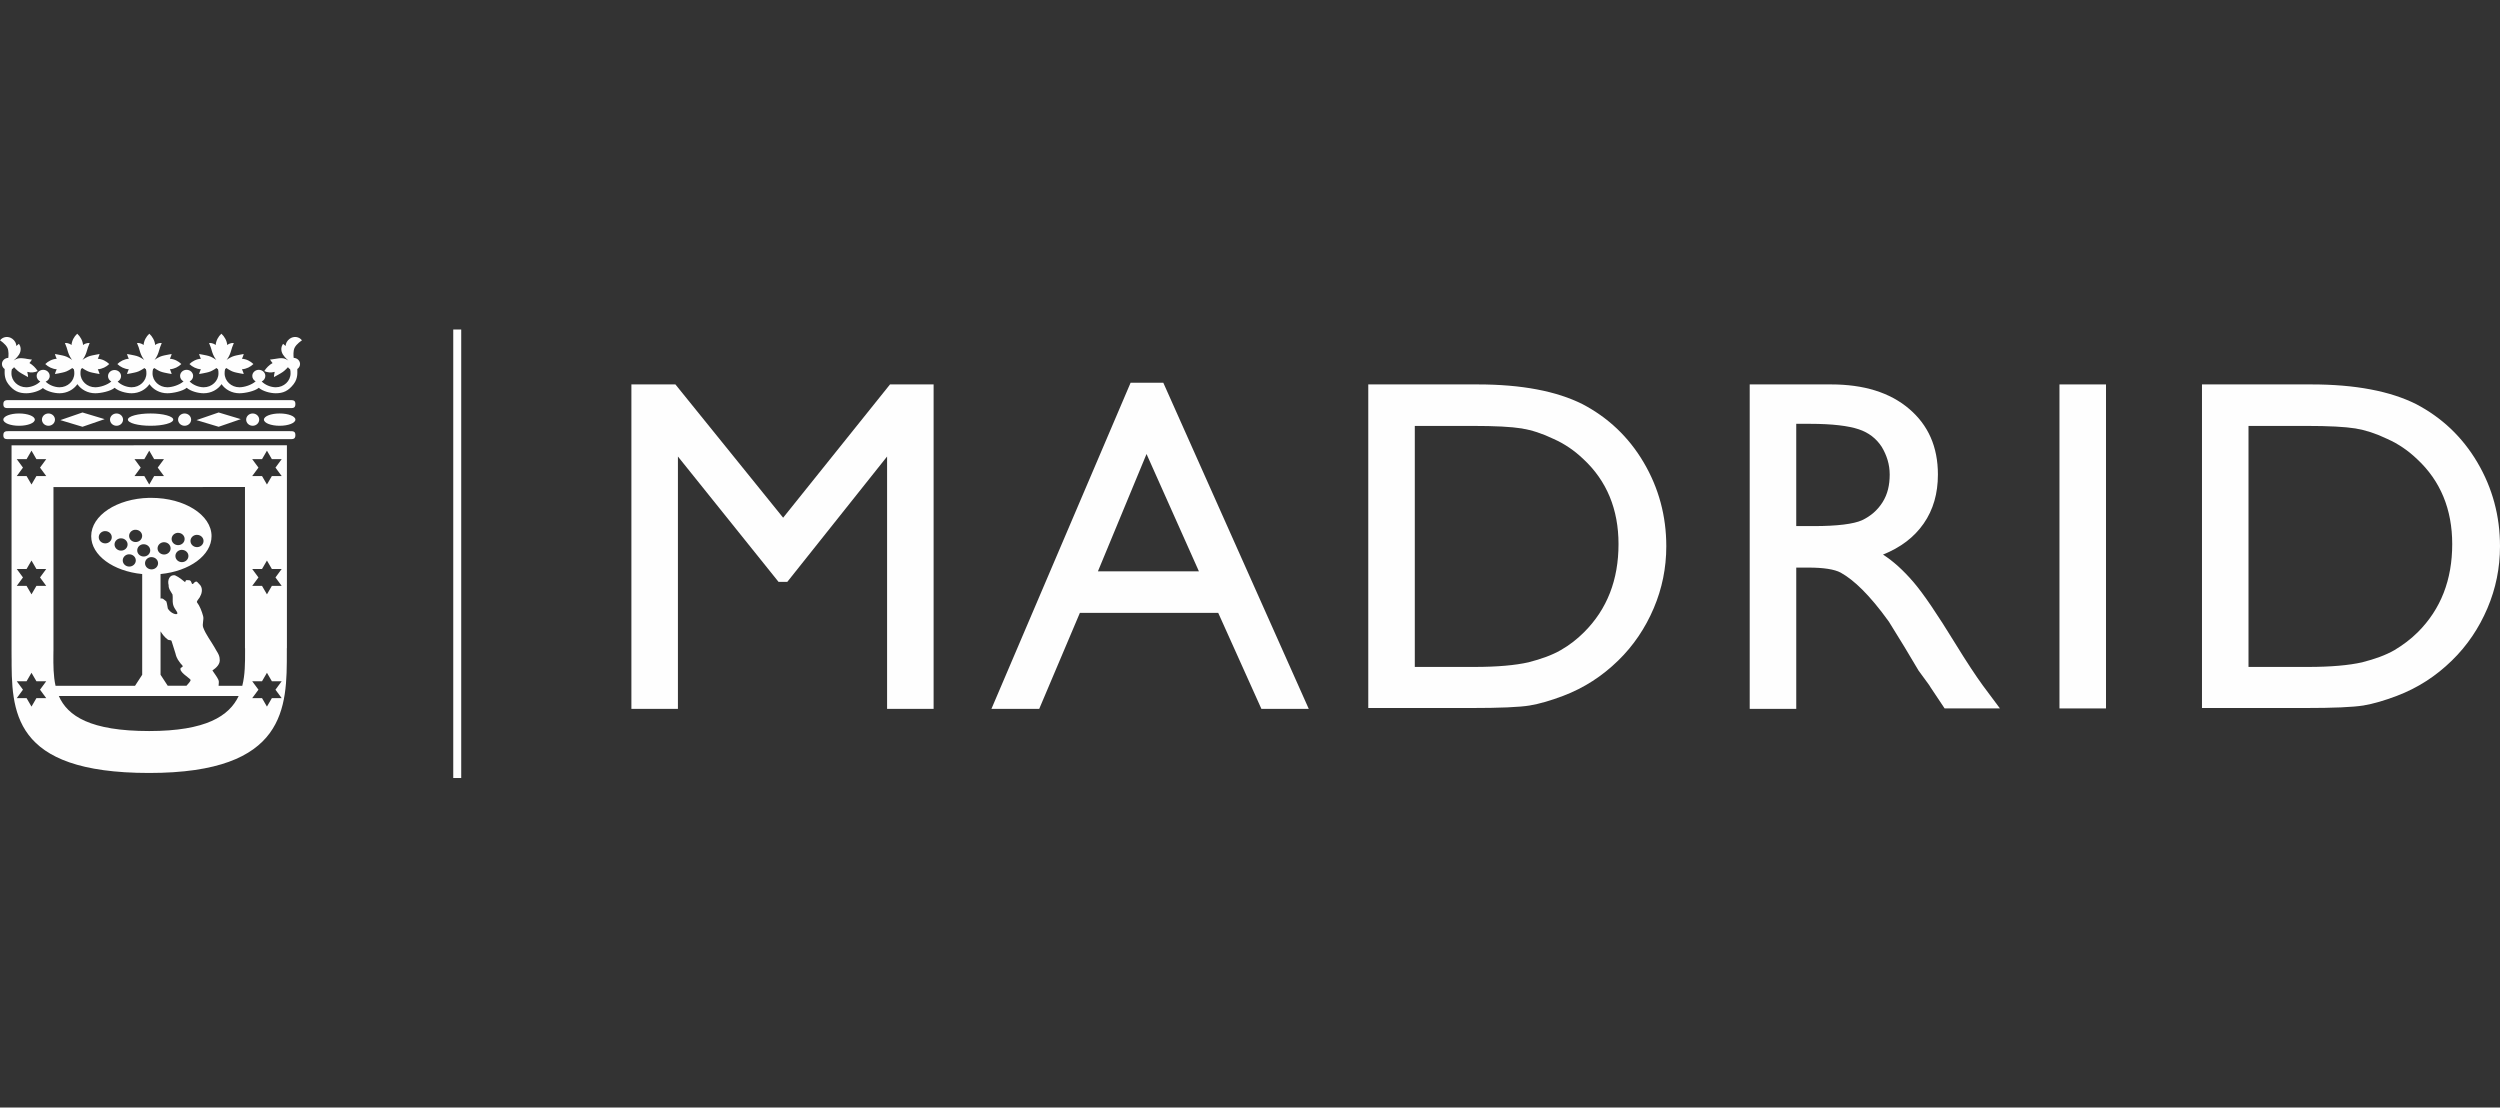 <?xml version="1.0" encoding="UTF-8"?>
<!DOCTYPE svg PUBLIC "-//W3C//DTD SVG 1.1//EN" "http://www.w3.org/Graphics/SVG/1.1/DTD/svg11.dtd">
<!-- Creator: CorelDRAW 2020 (64-Bit) -->
<svg xmlns="http://www.w3.org/2000/svg" xml:space="preserve" width="121.391mm" height="53.777mm" version="1.1" style="shape-rendering:geometricPrecision; text-rendering:geometricPrecision; image-rendering:optimizeQuality; fill-rule:evenodd; clip-rule:evenodd"
viewBox="0 0 11821.62 5237.03"
 xmlns:xlink="http://www.w3.org/1999/xlink"
 xmlns:xodm="http://www.corel.com/coreldraw/odm/2003">
 <rect x="0" y="0" width="11821.62" height="5237.03" fill="#333333" stroke="none"/>
 <defs>
  <style type="text/css">
   <![CDATA[
    .fil0 {fill:none}
    .fil2 {fill:#FEFEFE}
    .fil1 {fill:#FEFEFE;fill-rule:nonzero}
   ]]>
  </style>
 </defs>
 <g id="Слой_x0020_1">
  <rect class="fil0" width="11821.62" height="5237.03"/>
  <g id="_1705418209728">
   <g id="_2754777517040">
    <rect class="fil1" x="2143.28" y="1558.12" width="37.66" height="2120.79"/>
    <polygon class="fil1" points="4208.56,1817.78 4414.71,1817.78 4414.71,3351.88 4194.71,3351.88 4194.71,2158.68 3722.96,2751.32 3681.34,2751.32 3205.66,2158.68 3205.66,3351.88 2985.64,3351.88 2985.64,1817.78 3193.76,1817.78 3703.16,2448.07 "/>
    <path class="fil1" d="M5346.26 1809.85l154.6 0 687.78 1542.04 -223.98 -0.01 -204.16 -453.89 -654.08 0.01 -192.26 453.89 -225.95 -0.01 658.04 -1542.03zm323.07 891.92l-247.77 -554.98 -229.91 554.98 477.67 0z"/>
    <g>
     <path class="fil1" d="M6470.08 3347.93l0 -1530.15 517.32 0c208.12,0 372.62,31.71 495.51,93.17 120.9,63.43 218.03,154.6 289.38,275.5 71.35,120.9 107.04,253.7 107.04,396.41 0,103.05 -19.82,200.17 -59.46,293.34 -39.65,93.17 -95.14,176.4 -168.48,247.76 -75.31,73.34 -160.55,128.83 -259.64,166.48 -57.48,21.8 -111,37.67 -158.57,45.59 -47.57,7.93 -140.72,11.9 -277.49,11.9l-485.61 0zm493.54 -1333.93l-273.52 0 0 1139.68 281.45 0.01c109.01,0 194.23,-7.94 255.68,-21.8 61.45,-15.85 111,-33.7 152.62,-57.48 41.63,-23.78 77.29,-51.53 110.99,-85.23 109.02,-109.02 162.54,-247.76 162.54,-416.23 0,-164.5 -55.5,-299.28 -166.49,-402.36 -41.62,-39.65 -87.22,-71.34 -140.73,-95.14 -53.52,-25.77 -103.06,-41.63 -150.63,-49.55 -49.55,-7.93 -124.88,-11.9 -231.9,-11.9z"/>
     <path class="fil1" d="M8273.75 3349.89l0 -1532.12 384.52 0c154.61,0 277.49,37.66 368.66,114.95 91.18,77.3 136.77,180.38 136.77,311.18 0,89.19 -21.8,166.49 -67.39,231.9 -45.59,65.4 -109.01,112.98 -192.26,146.67 49.55,31.71 97.12,75.31 144.68,130.82 47.57,55.49 112.99,152.62 198.21,291.36 53.52,87.22 97.12,152.63 128.83,196.23l81.27 109.01 -261.63 -0.01 -67.39 -101.08c-1.98,-3.96 -5.94,-9.91 -11.9,-17.84l-43.6 -59.46 -67.39 -112.99 -73.34 -118.92c-45.58,-63.43 -87.2,-112.98 -124.87,-150.63 -37.66,-37.66 -71.34,-63.44 -103.06,-81.27 -29.73,-15.86 -81.27,-23.78 -152.61,-23.78l-57.48 0 0 667.95 -220.02 0 0 -1.99zm285.43 -1345.8l-65.4 0 0 483.61 83.23 0c111,0 188.3,-9.9 227.94,-27.74 41.62,-19.82 73.33,-47.57 97.11,-85.23 23.79,-37.66 33.7,-81.27 33.7,-130.82 0,-47.56 -13.88,-91.17 -37.66,-130.82 -25.77,-39.65 -61.44,-67.39 -109.01,-83.25 -47.57,-15.84 -122.88,-25.75 -229.91,-25.75z"/>
    </g>
    <rect class="fil1" x="9738.5" y="1817.78" width="220.01" height="1532.12"/>
    <path class="fil1" d="M10412.39 3347.93l0 -1530.15 517.32 0c208.11,0 372.62,31.71 495.5,93.17 120.9,63.43 218.03,154.6 289.39,275.5 71.35,120.9 107.03,253.7 107.03,396.41 0,103.05 -19.82,200.17 -59.45,293.34 -39.65,93.17 -95.14,176.4 -168.48,247.76 -75.32,73.34 -160.55,128.83 -259.66,166.48 -57.47,21.8 -110.99,37.67 -158.56,45.59 -49.55,7.93 -140.72,11.9 -277.49,11.9l-485.6 0zm493.54 -1333.93l-273.53 0 0 1139.68 281.45 0.01c109.02,0 194.22,-7.94 255.68,-21.8 61.45,-15.85 110.99,-33.7 152.62,-57.48 39.65,-23.78 77.29,-51.53 111,-85.23 109.01,-109.02 162.53,-247.76 162.53,-416.23 0,-164.5 -55.49,-299.28 -166.48,-402.36 -41.63,-39.65 -87.2,-71.34 -140.72,-95.14 -53.52,-25.77 -103.07,-41.63 -150.64,-49.55 -49.56,-7.93 -126.84,-11.9 -231.9,-11.9z"/>
    <path id="path1460" class="fil2" d="M44.9 1929.72l1322.76 0c17.55,0 28.86,1.3 29.13,-18.85 0.26,-20.14 -12.78,-18.83 -29.13,-18.83l-1322.76 0c-14.43,0 -29.07,-1.52 -29.13,18.83 -0.06,20.37 12.49,18.85 29.13,18.85zm659.65 424.44c-151.88,3.66 -273.34,83.17 -273.34,181.04 0,90.94 104.64,166 241.16,179.25l0 476.34 -33.8 52 -375.97 0c-10.5,-47.16 -10.37,-97.73 -10.23,-146.86 0.23,-71.73 0.45,84.13 0.45,-22.41l0 -770.28 905.59 -0.3 0 762.12 0.4 0 0.02 16.15c0.08,53.21 0.15,109.36 -13.13,161.57l-112.06 0c0.17,-9.36 2.97,-19.6 -0.65,-27.63 -7.13,-15.81 -19.03,-29.81 -28.6,-44.7 18.19,-12.31 38.47,-30.46 34.3,-54.76 -0.65,-20.91 -15.46,-36.84 -24.38,-54.77 -17.8,-31.1 -41.28,-60.77 -53.32,-93.45 -6.09,-16.53 4.16,-37.22 -0.49,-54.28 -6.11,-22.48 -15.84,-48.13 -28.92,-64.84 -0.14,-0.17 -0.23,-0.46 -0.33,-0.64 -2.47,-5.94 13.77,-20.63 15.28,-27.95 10.07,-16.77 12.9,-41.99 -3.74,-57.2 -5.31,-4.24 -8.15,-9.89 -12.02,-11.86 -2.97,-1.42 -6.69,-0.71 -12.68,4.55 -2.13,3.07 -4.22,5.04 -6.02,5.85 -0.06,0.04 -0.24,0.14 -0.32,0.17 -0.06,0.02 -0.25,0.15 -0.32,0.17 -0.07,0.01 -0.26,-0.02 -0.32,0 -0.19,0.02 -0.48,0.16 -0.65,0.16 -0.15,0 -0.36,-0.15 -0.5,-0.16 -0.06,-0.02 -0.25,0.01 -0.32,0 -0.13,-0.05 -0.35,-0.12 -0.49,-0.17 -0.03,-0.02 -0.13,-0.15 -0.17,-0.17 -0.07,-0.04 -0.25,-0.12 -0.32,-0.17 -0.04,-0.02 -0.13,-0.14 -0.17,-0.16 -0.06,-0.06 -0.26,-0.11 -0.32,-0.17 -0.3,-0.28 -0.69,-0.74 -0.97,-1.14 -0.87,-1.25 -1.59,-3.11 -2.28,-5.52 -2.3,-8.03 -7.53,-11.62 -15.92,-10.24 -8.48,-2.91 -12.1,1.46 -13.49,9.44 -13.19,-10.16 -26.47,-22.86 -48.6,-32.99 -24.85,-3.25 -36.29,22.48 -29.58,46.79 -1.11,17.34 10.81,30.27 18.51,44.53 2.24,14.63 -0.87,30.62 2.12,45.18 2.72,13.3 9.22,22.33 19.17,37.38 1.1,2.05 1.59,3.8 1.63,5.2 0.01,0.35 0.06,0.84 0,1.14 -0.03,0.14 -0.12,0.36 -0.17,0.49 -0.04,0.12 -0.11,0.38 -0.16,0.5 -0.2,0.45 -0.61,0.95 -0.97,1.3 -0.24,0.21 -0.67,0.48 -0.98,0.65 -0.12,0.06 -0.35,0.11 -0.48,0.17 -0.21,0.08 -0.57,0.25 -0.82,0.31 -8.63,2.34 -30.34,-7.2 -41.59,-26.16 -2.63,-11.11 -3.31,-23.41 -7.15,-33.8 -6.14,-4.11 -11.46,-10.46 -18.04,-13.33 -2.7,-0.87 -5.93,-0.8 -9.26,-0.17l0 -115.87c136.75,-13.33 241.16,-88.39 241.16,-179.25 0,-100.22 -127.76,-181.04 -284.72,-181.04 -3.68,0 -7.4,-0.09 -11.05,0l0 -0.02zm-426.46 936.87l850.55 0c-44.41,94.24 -153.87,165.82 -423.4,165.82 -278.35,0 -385.77,-71.18 -427.15,-165.82zm-233.18 -1214.52l1322.76 0c17.55,0 28.86,1.3 29.13,-18.84 0.26,-20.16 -12.78,-18.85 -29.13,-18.85l-1322.76 0c-14.43,0 -29.07,-1.51 -29.13,18.85 -0.06,20.36 12.49,18.84 29.13,18.84zm475.27 -92.29c0,16.07 13.8,29.07 30.81,29.07 17.06,0 30.88,-12.99 30.88,-29.07 0,-16.05 -13.86,-29.01 -30.88,-29.01 -17.01,0 -30.81,12.96 -30.81,29.01zm321.89 0c0,16.07 13.8,29.07 30.81,29.07 17.08,0 30.88,-12.99 30.88,-29.07 0,-16.05 -13.86,-29.01 -30.88,-29.01 -17.01,0 -30.81,12.96 -30.81,29.01zm321.91 0c0,16.07 13.81,29.07 30.81,29.07 17.06,0 30.88,-12.99 30.88,-29.07 0,-16.05 -13.87,-29.01 -30.88,-29.01 -17,0 -30.81,12.96 -30.81,29.01zm-965.7 0c0,16.07 13.8,29.07 30.81,29.07 17.06,0 30.87,-12.99 30.87,-29.07 0,-16.05 -13.86,-29.01 -30.87,-29.01 -17.01,0 -30.81,12.96 -30.81,29.01zm406.46 0c0,16.07 48,29.07 107.13,29.07 59.35,0 107.34,-12.99 107.34,-29.07 0,-16.05 -48.19,-29.01 -107.34,-29.01 -59.14,0 -107.13,12.96 -107.13,29.01zm643.26 0c0,16.07 33.3,29.07 74.33,29.07 41.17,0 74.47,-12.99 74.47,-29.07 0,-16.05 -33.44,-29.01 -74.47,-29.01 -41.04,0 -74.33,12.96 -74.33,29.01zm-1232.22 0c0,16.07 33.3,29.07 74.32,29.07 41.18,0 74.47,-12.99 74.47,-29.07 0,-16.05 -33.43,-29.01 -74.47,-29.01 -41.03,0 -74.32,12.96 -74.32,29.01zm374.3 -33.77l-104.77 36.11 104.77 31.51 104.77 -36.11 -104.77 -31.51zm643.8 0l-104.77 36.11 104.77 31.51 104.77 -36.11 -104.77 -31.51zm-979.28 1123.05c0,121.41 0.52,-34.33 0.33,22.42 -0.78,265.91 -1.66,559.14 650.31,559.14 651.94,0 651.46,-310.49 651.05,-573.87l-0.02 -16.15 0.38 0 0 -959.64 -1302.05 0.43 0 967.66zm1207.67 107.83l23.24 39.98 46.47 0 -29.4 39.98 29.4 39.98 -46.47 0 -23.24 39.99 -23.25 -39.99 -46.47 0 29.58 -39.98 -29.58 -39.98 46.47 0 23.25 -39.98zm-1113.38 0l23.25 39.98 46.47 0 -29.4 39.98 29.4 39.98 -46.47 0 -23.25 39.99 -23.24 -39.99 -46.48 0 29.41 -39.98 -29.41 -39.98 46.48 0 23.24 -39.98zm1113.38 -530.77l23.24 39.98 46.47 0 -29.4 39.98 29.4 39.98 -46.47 0 -23.24 39.98 -23.25 -39.98 -46.47 0 29.58 -39.98 -29.58 -39.98 46.47 0 23.25 -39.98zm-1113.38 0l23.25 39.98 46.47 0 -29.4 39.98 29.4 39.98 -46.47 0 -23.25 39.98 -23.24 -39.98 -46.48 0 29.41 -39.98 -29.41 -39.98 46.48 0 23.24 -39.98zm1113.38 -519.56l23.24 40.13 46.47 0 -29.4 39.99 29.4 39.98 -46.47 0 -23.24 39.99 -23.25 -39.99 -46.47 0 29.58 -39.98 -29.58 -39.99 46.47 0 23.25 -40.13zm-556.61 0l23.25 40.13 46.47 0 -29.58 39.99 29.58 39.98 -46.47 0 -23.25 39.99 -23.24 -39.99 -46.47 0 29.4 -39.98 -29.4 -39.99 46.47 0 23.24 -40.13zm-556.77 0l23.25 40.13 46.47 0 -29.4 39.99 29.4 39.98 -46.47 0 -23.25 39.99 -23.24 -39.99 -46.48 0 29.41 -39.98 -29.41 -39.99 46.48 0 23.24 -40.13zm574.85 -385.78c2.2,-1.42 4.18,-3.09 5.91,-4.98 1.77,1.27 13.78,9.62 26.96,15.55 10.88,4.98 30.98,8.33 37.01,9.54 6.02,1.09 18.02,3.29 18.02,3.29 0,0 -0.48,-2.9 -2.81,-9.37 -2.84,-8.03 -5.6,-13.11 -5.6,-13.11 20.95,-1.35 40.56,-11.45 54.17,-24.75 -13.6,-13.41 -33.27,-23.73 -54.17,-25 0,0 2.76,-5.12 5.6,-13.1 2.41,-6.58 2.81,-9.44 2.81,-9.44 0,0 -12.05,2.25 -18.02,3.41 -6.03,1.11 -26.13,4.51 -37.01,9.45 -13.36,5.99 -25.32,14.63 -26.82,15.73l0.29 0.34c0.56,-0.71 8.88,-11.15 14.89,-24.86 6.41,-14.1 9.51,-30.47 11.9,-35.69 2.41,-5.21 7.89,-20.13 7.89,-20.13 0,0 -7.89,-1.45 -18.17,2.26 -10.29,3.71 -12.95,7.43 -12.95,7.43 -1.46,-20.54 -12.86,-40.51 -27.69,-53.85 -14.76,13.34 -25.54,33.32 -26.99,53.85 0,0 -2.73,-3.72 -13.01,-7.43 -10.24,-3.71 -18.18,-2.26 -18.18,-2.26 0,0 5.55,14.92 7.95,20.13 2.35,5.22 5.48,21.59 11.84,35.69 6.02,13.63 14.28,24.02 14.94,24.84l0.2 -0.23c-0.82,-0.6 -13.13,-9.62 -26.95,-15.82 -10.82,-4.94 -30.93,-8.34 -36.96,-9.45 -6.08,-1.16 -18.14,-3.41 -18.14,-3.41 0,0 0.5,2.85 2.82,9.44 2.82,7.98 5.66,13.1 5.66,13.1 -20.89,1.27 -40.59,11.59 -54.22,25 13.63,13.29 33.28,23.39 54.22,24.75 0,0 -2.82,5.07 -5.66,13.11 -2.33,6.47 -2.82,9.37 -2.82,9.37 0,0 12.07,-2.2 18.14,-3.29 6.02,-1.22 26.13,-4.57 36.96,-9.54 13.55,-6.09 25.84,-14.74 27.09,-15.63 2.07,2.29 4.53,4.26 7.25,5.84 1.8,6.09 2.14,12.61 2.14,19.43 0,36.29 -31.26,65.8 -69.85,65.8 -23.24,0 -50.15,-10.65 -66.1,-27.02 9.62,-4.92 16.15,-14.51 16.15,-25.55 0,-16.07 -13.86,-29.01 -30.87,-29.01 -17.01,0 -30.81,12.94 -30.81,29.01 0,10.82 6.26,20.27 15.56,25.26 -19.07,16.55 -52.6,27.32 -75.88,27.32 -38.61,0 -69.97,-29.52 -69.97,-65.8 0,-7.11 0.45,-13.9 2.44,-20.22 2.19,-1.42 4.17,-3.08 5.9,-4.98 1.78,1.27 13.78,9.62 26.97,15.55 10.87,4.98 30.98,8.33 37.01,9.54 6.02,1.09 18.02,3.29 18.02,3.29 0,0 -0.48,-2.9 -2.82,-9.37 -2.82,-8.03 -5.6,-13.11 -5.6,-13.11 20.95,-1.35 40.56,-11.45 54.17,-24.75 -13.6,-13.41 -33.27,-23.73 -54.17,-25 0,0 2.77,-5.12 5.6,-13.1 2.41,-6.58 2.82,-9.44 2.82,-9.44 0,0 -12.06,2.25 -18.02,3.41 -6.03,1.11 -26.14,4.51 -37.01,9.45 -13.36,5.99 -25.33,14.63 -26.83,15.73l0.3 0.34c0.56,-0.71 8.87,-11.15 14.89,-24.86 6.42,-14.1 9.51,-30.47 11.9,-35.69 2.41,-5.21 7.9,-20.13 7.9,-20.13 0,0 -7.9,-1.45 -18.17,2.26 -10.29,3.71 -12.96,7.43 -12.96,7.43 -1.45,-20.54 -12.85,-40.51 -27.69,-53.85 -14.76,13.34 -25.54,33.32 -26.99,53.85 0,0 -2.73,-3.72 -13.01,-7.43 -10.23,-3.71 -18.18,-2.26 -18.18,-2.26 0,0 5.55,14.92 7.95,20.13 2.35,5.22 5.48,21.59 11.84,35.69 6.04,13.63 14.28,24.02 14.94,24.84l0.2 -0.23c-0.82,-0.6 -13.13,-9.62 -26.95,-15.82 -10.82,-4.94 -30.92,-8.34 -36.96,-9.45 -6.08,-1.16 -18.13,-3.41 -18.13,-3.41 0,0 0.49,2.85 2.81,9.44 2.84,7.98 5.67,13.1 5.67,13.1 -20.9,1.27 -40.59,11.59 -54.23,25 13.64,13.29 33.28,23.39 54.23,24.75 0,0 -2.82,5.07 -5.67,13.11 -2.33,6.47 -2.81,9.37 -2.81,9.37 0,0 12.06,-2.2 18.13,-3.29 6.02,-1.22 26.13,-4.57 36.96,-9.54 13.55,-6.09 25.84,-14.74 27.09,-15.63 2.07,2.29 4.53,4.26 7.25,5.84 1.8,6.09 2.14,12.61 2.14,19.43 0,36.29 -31.26,65.8 -69.85,65.8 -23.03,0 -49.7,-10.47 -65.68,-26.62 11.23,-4.33 19.15,-14.74 19.15,-26.91 0,-16.05 -13.81,-29.01 -30.81,-29.01 -17.01,0 -30.88,12.96 -30.88,29.01 0,11.41 6.96,21.27 17.12,26.03 -15.87,16.63 -43.09,27.49 -66.54,27.49 -38.59,0 -69.85,-29.52 -69.85,-65.8 0,-6.82 0.34,-13.34 2.14,-19.43 4.35,-2.53 8.01,-6.07 10.57,-10.26l-0.29 0.78c4.07,4.5 11.09,11.62 17.82,17.36 9.08,7.84 27.03,17.38 32.3,20.35 5.38,2.97 16.07,8.87 16.07,8.87 0,0 0.15,-2.66 -0.72,-9.23 -1.13,-7.83 -2.98,-15.58 -2.98,-15.58 17.62,5.14 35.77,2.92 49.4,-3.68 -9.05,-14.62 -23.78,-29.29 -39.29,-38.07 0,0 3.18,-3.2 7.3,-9.24 3.39,-5.05 4.55,-7.27 4.55,-7.27 0,0 -11.96,-0.56 -22.37,-2.79 -10.43,-2.19 -31.19,-5.4 -42.42,-2.52 -8.34,2.14 -17.13,7.07 -21.16,9.5l-0.15 -0.19c6.47,-5.13 25.92,-21.84 31.19,-40.78 6.24,-22.81 -6.83,-37.42 -6.83,-37.42l-11.79 10.14c-0.28,-12.55 -7.37,-25.18 -18.6,-33.63 -19.13,-14.41 -45.07,-11.01 -58.78,6.99 0,0 26.48,16.79 35.24,35.78 6.79,14.58 5.11,37.44 4,47.15 -16.66,0.39 -30.1,13.2 -30.1,29 0,9.75 5.08,18.37 12.89,23.64 0.93,10.58 -5.39,42.06 17.51,71.6 24.88,32.09 49.22,43.06 84.41,43.06 25.96,0 60.21,-9.34 78.76,-24.58 18.54,15.24 52.8,24.58 78.76,24.58 35.19,0 66.61,-17.17 84.41,-43.06 17.83,25.89 49.28,43.06 84.54,43.06 26.69,0 73.29,-9.87 91.59,-25.89 18.12,16.02 53.6,25.89 80.29,25.89 35.19,0 66.61,-17.17 84.41,-43.06 17.83,25.89 49.28,43.06 84.53,43.06 26.7,0 73.3,-9.87 91.59,-25.89 18.12,16.03 53.6,25.89 80.29,25.89 35.2,0 66.62,-17.17 84.42,-43.06 17.82,25.89 49.27,43.06 84.53,43.06 26.69,0 73.29,-9.87 91.59,-25.89 18.12,16.02 53.6,25.89 80.29,25.89 35.2,0 59.53,-10.98 84.42,-43.06 22.9,-29.54 16.57,-61.02 17.5,-71.6 7.81,-5.27 12.89,-13.89 12.89,-23.64 0,-15.81 -13.44,-28.61 -30.09,-29 -1.12,-9.71 -2.8,-32.58 4,-47.15 8.75,-18.99 35.23,-35.78 35.23,-35.78 -13.71,-18.01 -39.65,-21.41 -58.78,-6.99 -11.22,8.44 -18.32,21.07 -18.6,33.63l-11.79 -10.14c0,0 -13.07,14.62 -6.82,37.42 5.27,18.93 24.74,35.65 31.18,40.78l-0.15 0.19c-4.02,-2.42 -12.82,-7.35 -21.16,-9.5 -11.22,-2.87 -31.98,0.33 -42.41,2.52 -10.42,2.23 -22.37,2.79 -22.37,2.79 0,0 1.15,2.22 4.54,7.27 4.12,6.03 7.31,9.24 7.31,9.24 -15.51,8.77 -30.25,23.44 -39.29,38.07 13.64,6.6 31.8,8.82 49.4,3.68 0,0 -1.85,7.75 -2.97,15.58 -0.87,6.57 -0.71,9.23 -0.71,9.23 0,0 10.68,-5.9 16.06,-8.87 5.28,-2.96 23.23,-12.51 32.3,-20.35 6.72,-5.75 13.74,-12.86 17.81,-17.36l-0.28 -0.78c2.55,4.2 6.2,7.73 10.56,10.26 1.8,6.09 2.14,12.61 2.14,19.43 0,36.29 -31.26,65.8 -69.85,65.8 -23.44,0 -50.66,-10.86 -66.54,-27.49 10.16,-4.76 17.12,-14.62 17.12,-26.03 0,-16.05 -13.87,-29.01 -30.88,-29.01 -17,0 -30.81,12.96 -30.81,29.01 0,10.98 6.43,20.49 15.91,25.45 -18.91,16.96 -53.1,28.08 -76.75,28.08 -38.61,0 -69.97,-29.52 -69.97,-65.8 0,-7.11 0.45,-13.9 2.44,-20.22 2.19,-1.42 4.17,-3.09 5.9,-4.98 1.77,1.26 13.78,9.61 26.97,15.55 10.87,4.98 30.97,8.33 37.01,9.54 6.02,1.09 18.02,3.29 18.02,3.29 0,0 -0.48,-2.9 -2.82,-9.37 -2.82,-8.03 -5.6,-13.11 -5.6,-13.11 20.95,-1.35 40.57,-11.45 54.18,-24.75 -13.6,-13.41 -33.27,-23.73 -54.18,-25 0,0 2.77,-5.12 5.6,-13.1 2.41,-6.58 2.82,-9.44 2.82,-9.44 0,0 -12.05,2.25 -18.02,3.41 -6.03,1.11 -26.14,4.51 -37.01,9.45 -13.36,5.99 -25.33,14.64 -26.83,15.73l0.3 0.34c0.56,-0.71 8.87,-11.15 14.89,-24.86 6.41,-14.1 9.51,-30.47 11.89,-35.69 2.42,-5.21 7.9,-20.13 7.9,-20.13 0,0 -7.9,-1.45 -18.17,2.26 -10.29,3.71 -12.95,7.43 -12.95,7.43 -1.46,-20.54 -12.86,-40.51 -27.69,-53.85 -14.76,13.34 -25.55,33.32 -26.99,53.85 0,0 -2.74,-3.72 -13.02,-7.43 -10.23,-3.71 -18.18,-2.26 -18.18,-2.26 0,0 5.56,14.92 7.95,20.13 2.36,5.22 5.49,21.59 11.85,35.69 6.02,13.63 14.28,24.02 14.93,24.84l0.2 -0.23c-0.83,-0.6 -13.13,-9.62 -26.95,-15.82 -10.82,-4.94 -30.93,-8.34 -36.96,-9.45 -6.07,-1.16 -18.13,-3.41 -18.13,-3.41 0,0 0.49,2.85 2.82,9.44 2.82,7.98 5.66,13.1 5.66,13.1 -20.9,1.27 -40.59,11.59 -54.23,25 13.64,13.29 33.29,23.39 54.23,24.75 0,0 -2.82,5.07 -5.66,13.11 -2.34,6.47 -2.82,9.37 -2.82,9.37 0,0 12.07,-2.2 18.13,-3.29 6.02,-1.22 26.14,-4.57 36.96,-9.54 13.54,-6.09 25.83,-14.74 27.09,-15.63 2.07,2.29 4.53,4.26 7.26,5.84 1.79,6.09 2.14,12.61 2.14,19.43 0,36.29 -31.27,65.8 -69.86,65.8 -23.54,0 -50.86,-10.94 -66.71,-27.68 9.93,-4.82 16.72,-14.58 16.72,-25.85 0,-16.05 -13.86,-29.01 -30.88,-29.01 -17.01,0 -30.81,12.96 -30.81,29.01 0,11.1 6.59,20.73 16.27,25.64 -18.96,16.86 -52.99,27.89 -76.54,27.89 -38.6,0 -69.97,-29.52 -69.97,-65.8 0,-7.11 0.45,-13.9 2.44,-20.22l0 -0.01zm-86.3 759.88c-15.18,1.79 -26.98,14.11 -26.98,28.92 0,16.07 13.86,29.09 30.88,29.09 17.06,0 30.87,-13.02 30.87,-29.09 0,-16.05 -13.86,-28.92 -30.87,-28.92 -1.07,0 -2.22,-0.11 -3.25,0 -0.23,0.03 -0.41,-0.03 -0.65,0zm-143.5 6.34c-15.18,1.79 -26.98,14.1 -26.98,28.92 0,16.07 13.7,29.09 30.71,29.09 17.06,0 30.88,-13.02 30.88,-29.09 0,-16.05 -13.86,-28.92 -30.88,-28.92 -1.06,0 -2.05,-0.11 -3.09,0 -0.24,0.02 -0.41,-0.03 -0.65,0l0.01 0zm345.98 8.12c-15.91,1.13 -28.44,13.78 -28.44,29.09 0,16.07 13.7,29.09 30.71,29.09 17.06,0 30.87,-13.02 30.87,-29.09 0,-16.05 -13.86,-29.09 -30.87,-29.09 -0.4,0 -0.74,-0.01 -1.14,0 -0.39,0.02 -0.75,-0.03 -1.14,0l0.01 0zm88.41 9.59c-15.54,1.46 -27.63,13.86 -27.63,28.92 0,16.08 13.86,29.09 30.88,29.09 17.06,0 30.87,-13.01 30.87,-29.09 0,-16.05 -13.86,-28.92 -30.87,-28.92 -0.8,0 -1.66,-0.06 -2.43,0 -0.25,0.02 -0.56,-0.03 -0.82,0zm-358.33 16.41c-15.92,1.13 -28.45,13.78 -28.45,29.09 0,16.07 13.86,29.09 30.88,29.09 17.06,0 30.88,-13.02 30.88,-29.09 0,-16.05 -13.86,-29.09 -30.88,-29.09 -0.4,0 -0.91,-0.01 -1.3,0 -0.38,0.02 -0.76,-0.03 -1.14,0zm203.95 18.37c-16.1,0.95 -28.93,13.65 -28.93,29.09 0,16.07 13.87,29.09 30.89,29.09 17.05,0 30.87,-13.02 30.87,-29.09 0,-16.06 -13.87,-29.09 -30.87,-29.09 -0.15,0 -0.19,0 -0.33,0 -0.53,0.01 -1.11,-0.03 -1.63,0zm-97.18 9.59c-15.74,1.3 -27.95,13.9 -27.95,29.09 0,16.07 13.71,28.92 30.72,28.92 17.05,0 30.87,-12.85 30.87,-28.92 0,-16.06 -13.87,-29.09 -30.87,-29.09 -0.67,0 -1.3,-0.04 -1.96,0 -0.25,0.01 -0.56,-0.03 -0.81,0zm180.22 26.64c-15.55,1.47 -27.62,13.87 -27.62,28.93 0,16.07 13.69,29.09 30.71,29.09 17.08,0 30.88,-13.02 30.88,-29.09 0,-16.06 -13.86,-28.93 -30.88,-28.93 -0.81,0 -1.49,-0.05 -2.28,0 -0.24,0.02 -0.56,-0.02 -0.81,0zm-249.29 20.97c-15.37,1.64 -27.31,13.98 -27.31,28.93 0,16.06 13.86,29.08 30.87,29.08 17.06,0 30.88,-13.02 30.88,-29.08 0,-16.06 -13.86,-28.93 -30.88,-28.93 -0.93,0 -1.85,-0.07 -2.76,0 -0.24,0.02 -0.56,-0.02 -0.81,0zm105.3 13.32c-15.37,1.63 -27.3,13.99 -27.3,28.93 0,16.07 13.86,29.09 30.87,29.09 17.07,0 30.88,-13.02 30.88,-29.09 0,-16.06 -13.86,-28.93 -30.88,-28.93 -0.93,0 -1.86,-0.06 -2.76,0 -0.25,0.02 -0.57,-0.02 -0.82,0zm46.16 351.03c8.92,14.05 19.43,28.17 34.61,39.17 0.08,0.06 0.24,0.11 0.32,0.16 0.21,0.15 0.58,0.38 0.82,0.49 4.5,2.11 11.99,0.9 15.28,4.07 0.06,0.06 0.25,0.24 0.31,0.32 0.65,0.81 1.17,1.9 1.31,3.24 5.9,18.79 11.8,37.61 17.7,56.4 6.48,27.7 15.49,34.91 26,50.06 3.43,3.21 6.9,6.36 7.97,9.27 0.11,0.32 0.28,0.8 0.33,1.13 0.03,0.28 0.02,0.69 0,0.97 -0.07,0.56 -0.34,1.25 -0.65,1.79 -1.08,1.72 -3.57,3.43 -7.96,5.03 -12.83,17.52 38.51,46.53 45.18,56.07 0.05,0.06 0.12,0.24 0.16,0.32 0.11,0.18 0.26,0.48 0.33,0.64 0.03,0.07 0.15,0.11 0.17,0.17 1.62,6.11 -12.74,20.03 -19.34,27.95l-88.57 0 -33.96 -52 0 -205.26 -0.01 0.01z"/>
   </g>
  </g>
 </g>
</svg>
